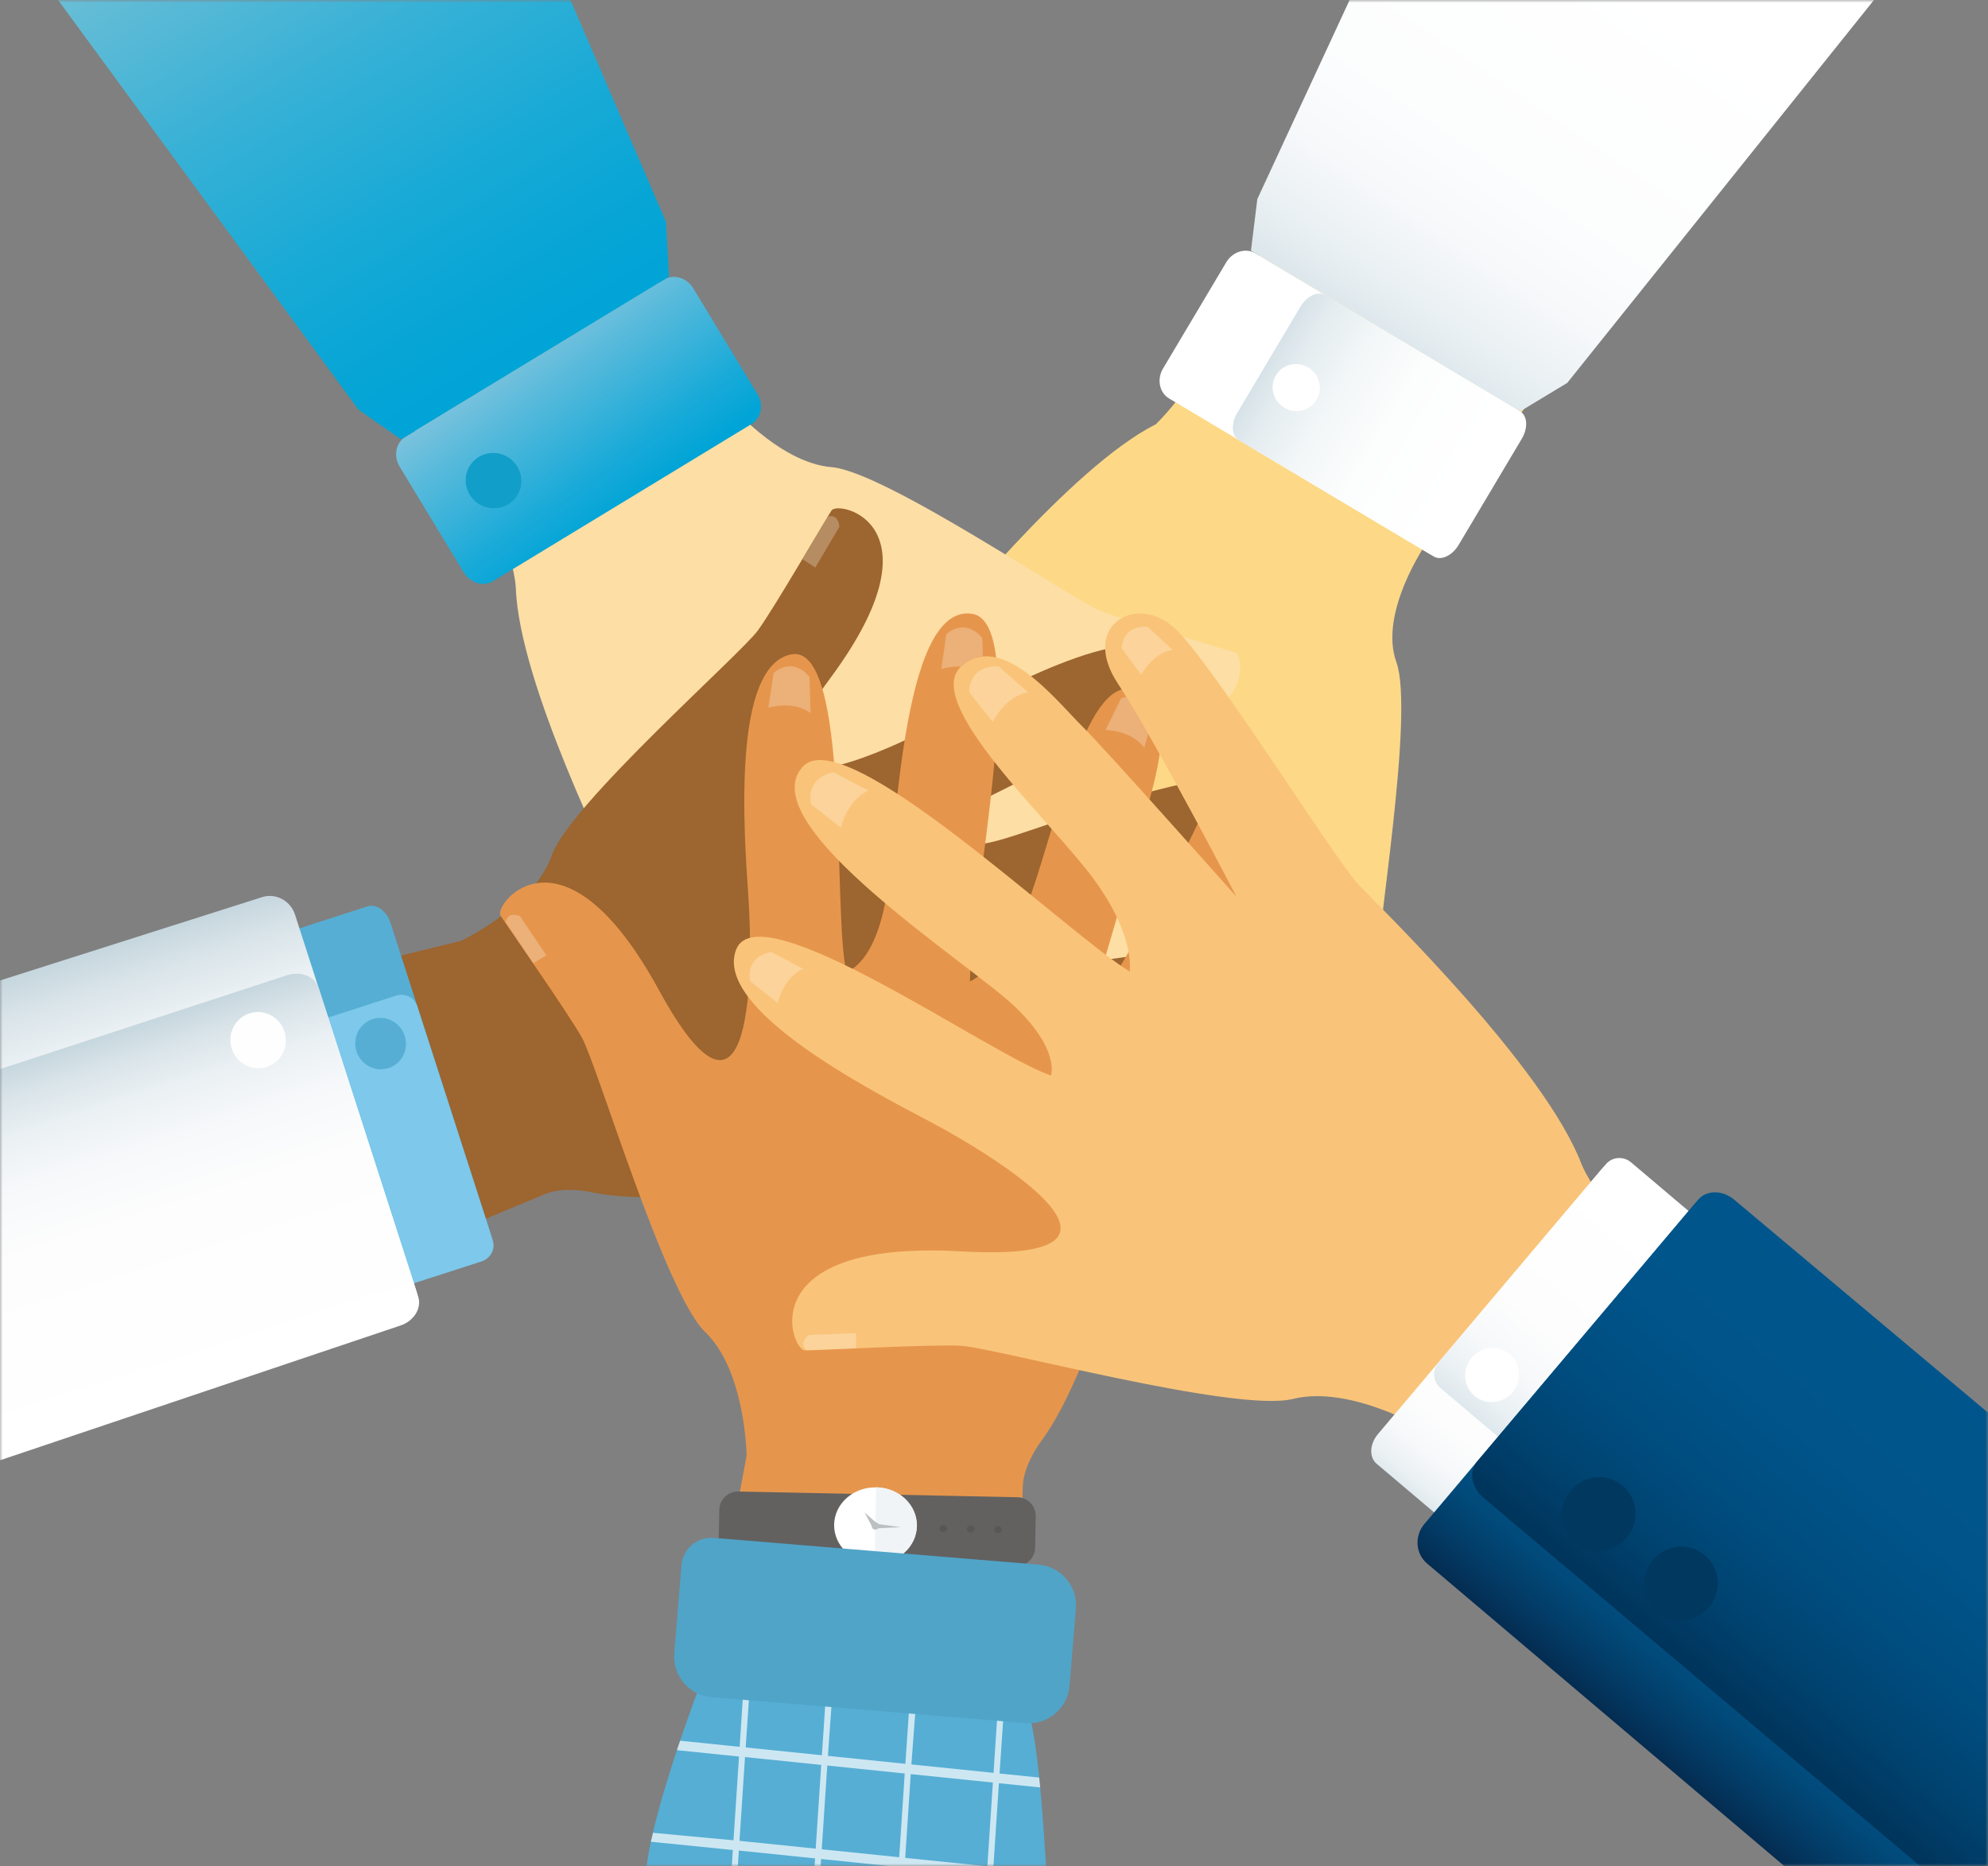 <svg width="360" height="338" viewBox="0 0 360 338" fill="none" xmlns="http://www.w3.org/2000/svg">
<rect x="0" y="0" width="360" height="338" fill="#808080" stroke="none"/>
<mask id="mask0_277_2314" style="mask-type:alpha" maskUnits="userSpaceOnUse" x="0" y="0" width="360" height="338">
<rect width="360" height="338" fill="#D9D9D9"/>
</mask>
<g mask="url(#mask0_277_2314)">
<path d="M325.369 0H253.479C233.446 36.917 215.499 68.751 214.68 70.201C212.925 73.3 209.297 76.851 209.297 76.851C193.848 84.575 170.631 113.558 166.737 118.046C162.84 122.534 132.752 145.594 127.264 152.543C121.777 159.491 128.224 168.286 137.186 161.067C146.151 153.848 170.631 137.914 170.631 137.914C170.631 137.914 148.411 161.798 144.804 166.218C141.201 170.637 130.323 180.915 136.903 186.906C143.484 192.897 160.959 169.72 169.885 161.689C178.814 153.654 184.745 154.098 184.745 154.098C178.83 165.939 147.713 205.086 156.15 211.137C166.608 218.64 186.06 180.176 192.52 172.108C198.984 164.036 203.233 165.163 203.233 165.163C200.921 175.283 177.305 216.046 187.461 218.821C197.612 221.597 208.434 194.849 212.792 184.26C217.145 173.675 232.385 142.019 233.817 176.762C235.254 211.505 252.971 202.961 252.745 200.613C252.519 198.266 249.743 180.616 249.457 175.287C249.166 169.959 256.171 129.091 252.87 119.953C249.566 110.815 258.462 98.137 258.462 98.137C284.677 63.382 306.671 28.433 325.377 0L325.369 0Z" fill="#FDD987"/>
<path d="M223.688 118.195C221.465 117.428 204.305 112.637 199.354 110.689C194.399 108.742 160.244 85.387 150.584 84.608C140.925 83.832 131.507 72.516 131.507 72.516C117.43 46.362 102.581 21.779 88.544 0H16.344C49.749 44.746 89.795 97.147 91.098 98.953C93.18 101.842 93.41 106.492 93.41 106.492C94.003 123.799 110.655 157.019 113.108 162.436C115.562 167.854 123.986 204.892 128.013 212.782C132.036 220.676 142.688 218.437 139.864 207.263C137.035 196.081 132.746 167.127 132.746 167.127C132.746 167.127 145.186 197.321 147.699 202.448C150.213 207.574 155.019 221.766 163.185 218.244C171.348 214.721 157.581 189.156 154.002 177.675C150.423 166.193 153.284 160.958 153.284 160.958C161.567 171.268 184.159 215.921 193.148 210.733C204.293 204.302 177.481 170.581 172.845 161.333C168.205 152.086 170.993 148.676 170.993 148.676C179.212 154.987 206.383 193.459 213.113 185.343C219.843 177.231 200.072 156.247 192.277 147.881C184.485 139.51 162.096 112.467 194.201 125.576C226.307 138.686 225.912 118.967 223.688 118.199V118.195Z" fill="#FDDEA5"/>
<path d="M190.436 174.916C178.476 175.514 174.151 171.429 174.151 171.429C186.159 165.975 234.828 155.25 232.08 145.235C228.674 132.82 189.475 150.377 179.408 152.559C169.337 154.74 166.751 151.185 166.751 151.185C174.885 144.794 218.748 128.077 212.615 119.521C206.482 110.964 181.321 124.882 171.31 130.348C161.296 135.809 129.638 150.749 150.301 122.902C170.963 95.055 151.866 90.502 150.571 92.465C149.276 94.425 140.367 109.865 137.248 114.18C134.133 118.494 103.085 145.768 99.917 154.938C96.75 164.109 83.495 170.407 83.495 170.407C57.01 176.956 23.016 184.943 -2 192.582V258.271C43.816 239.251 97.101 216.89 98.848 216.204C102.148 214.907 106.688 215.848 106.688 215.848C123.509 219.601 159.682 211.768 165.516 210.746C171.351 209.724 209.137 210.822 217.752 208.895C226.362 206.968 226.875 196.085 215.4 196.028C203.92 195.972 174.95 192.885 174.95 192.885C174.95 192.885 207.152 188.381 212.72 187.225C218.284 186.07 233.165 184.963 231.813 176.164C230.462 167.365 202.387 174.318 190.432 174.916H190.436Z" fill="#9D652F"/>
<path d="M105.397 187.977C108.125 192.825 120.415 234.266 127.714 241.275C135.013 248.28 135.203 263.652 135.203 263.652C130.107 290.485 126.302 316.716 123.453 340.968H182.863C184.194 302.46 185.138 270.536 185.227 268.969C185.437 265.26 188.306 261.346 188.306 261.346C199.184 246.959 207.52 209.102 209.094 203.098C210.667 197.099 228.162 161.584 230.087 152.547C232.012 143.506 221.933 138.278 216.885 149.182C211.833 160.089 196.299 186.333 196.299 186.333C196.299 186.333 206.059 153.702 207.387 147.897C208.718 142.092 214.145 127.443 205.232 124.894C196.319 122.349 190.67 152.115 186.034 163.766C181.394 175.417 175.644 177.756 175.644 177.756C175.713 163.948 186.752 112.924 176.08 111.178C162.85 109.017 162.398 153.993 160.078 164.533C157.758 175.073 153.267 175.991 153.267 175.991C150.761 165.463 154.042 116.406 143.272 118.523C132.503 120.636 134.723 150.66 135.53 162.574C136.341 174.488 136.692 211.142 119.333 179.34C101.979 147.533 89.354 163.742 90.645 165.83C91.937 167.919 102.669 183.125 105.397 187.973V187.977Z" fill="#E6964C"/>
<path d="M291.46 217.763C288.265 215.533 286.392 210.843 286.392 210.843C279.702 193.289 250.607 165.05 246.14 160.348C241.67 155.65 219.857 120.603 212.873 113.917C205.888 107.231 195.511 113.267 202.39 123.742C209.274 134.222 223.916 162.428 223.916 162.428C223.916 162.428 200.296 135.81 195.866 131.434C191.435 127.059 181.421 114.18 174.102 120.66C166.782 127.14 190.168 148.539 197.948 159.067C205.727 169.591 204.561 175.97 204.561 175.97C192.263 168.298 152.939 130.412 145.337 138.892C135.911 149.404 175.832 174.593 183.93 182.454C192.033 190.316 190.31 194.792 190.31 194.792C179.484 191.205 137.525 161.265 133.317 171.959C129.109 182.648 157.179 197.236 168.283 203.086C179.383 208.936 212.324 228.828 174.085 226.651C135.847 224.473 143.174 244.568 145.769 244.576C148.367 244.584 168.029 243.473 173.9 243.731C179.775 243.99 223.755 255.96 234.149 253.371C244.543 250.777 258.378 259.079 258.378 259.079C289.737 287.787 315.04 313.614 347.46 340.115L457.011 340.831C457.011 340.831 293.131 218.931 291.46 217.763Z" fill="#F9C479"/>
<path d="M262.878 276.616C264.258 277.784 266.602 277.271 268.119 275.477L308.618 227.499C310.135 225.701 310.244 223.301 308.868 222.134L295.266 210.624C293.886 209.457 291.542 209.97 290.025 211.764L249.527 259.741C248.01 261.539 247.901 263.939 249.276 265.106L262.878 276.616Z" fill="url(#paint0_linear_277_2314)"/>
<path d="M274.466 262.913C275.846 264.08 277.883 263.931 279.021 262.586L309.404 226.59C310.542 225.241 310.344 223.205 308.968 222.037L295.367 210.527C293.987 209.36 291.949 209.509 290.811 210.855L260.429 246.85C259.291 248.195 259.484 250.236 260.864 251.403L274.466 262.913Z" fill="url(#paint1_linear_277_2314)"/>
<path d="M460.399 340.115L313.993 217.355C311.887 215.573 308.695 215.888 306.863 218.058L257.932 276.026C256.1 278.196 256.322 281.403 258.429 283.185L325.638 340.115H460.403H460.399Z" fill="url(#paint2_linear_277_2314)"/>
<path d="M267.022 252.805C269.068 254.538 272.15 254.255 273.906 252.175C275.661 250.094 275.427 247.004 273.381 245.275C271.335 243.545 268.253 243.828 266.498 245.905C264.742 247.985 264.976 251.076 267.022 252.805Z" fill="white"/>
<path d="M460.403 340.115L314.042 217.29C311.94 215.508 309.015 215.509 307.514 217.282L267.455 264.739C265.954 266.516 266.447 269.401 268.549 271.182L350.247 340.111H460.399L460.403 340.115Z" fill="url(#paint3_linear_277_2314)"/>
<path d="M285.152 279.383C287.948 281.751 292.16 281.363 294.561 278.519C296.962 275.675 296.639 271.453 293.843 269.086C291.047 266.718 286.834 267.106 284.433 269.95C282.033 272.794 282.356 277.016 285.152 279.383Z" fill="#00385F"/>
<path opacity="0.25" d="M155.03 244.212V241.453L146.488 241.788C146.488 241.788 144.475 243.182 146.085 244.571L155.026 244.208L155.03 244.212Z" fill="white"/>
<path opacity="0.25" d="M140.835 181.663C140.835 181.663 141.844 177.041 145.455 175.469L139.677 172.423C139.677 172.423 135.033 172.912 135.84 177.708L140.835 181.663Z" fill="white"/>
<path d="M50.488 169.353C48.866 169.878 48.103 172.019 48.785 174.132L67.002 230.634C67.684 232.751 69.552 234.04 71.174 233.515L87.193 228.335C88.815 227.81 89.578 225.669 88.896 223.556L70.678 167.054C69.996 164.937 68.128 163.648 66.502 164.174L50.484 169.353H50.488Z" fill="#56AED4"/>
<path d="M55.68 185.504C54.058 186.029 53.154 187.742 53.667 189.326L67.333 231.713C67.846 233.3 69.576 234.161 71.198 233.636L87.217 228.461C88.839 227.935 89.743 226.222 89.23 224.639L75.564 182.252C75.052 180.664 73.321 179.804 71.699 180.329L55.68 185.504Z" fill="#7DC8EB"/>
<path d="M75.437 233.939L53.427 165.672C52.604 163.115 49.925 161.693 47.443 162.493L-1.996 178.216V242.447L37.292 251.714L72.439 240.019C74.921 239.219 76.26 236.496 75.437 233.939Z" fill="url(#paint4_linear_277_2314)"/>
<path d="M67.491 184.579C65.083 185.359 63.767 187.973 64.558 190.425C65.349 192.873 67.939 194.226 70.352 193.451C72.761 192.671 74.072 190.053 73.285 187.605C72.495 185.157 69.904 183.803 67.495 184.579H67.491Z" fill="#56AED4"/>
<path d="M75.732 234.848L57.712 178.964C57.038 176.871 54.48 175.825 52.003 176.625L-1.996 194.283V265.155L72.468 240.091C74.945 239.292 76.406 236.944 75.732 234.852V234.848Z" fill="url(#paint5_linear_277_2314)"/>
<path opacity="0.96" d="M45.175 183.541C42.54 184.393 41.1 187.257 41.967 189.936C42.831 192.618 45.671 194.097 48.306 193.245C50.945 192.392 52.381 189.528 51.514 186.849C50.65 184.167 47.814 182.684 45.175 183.537V183.541Z" fill="white"/>
<path opacity="0.25" d="M152.267 149.925C152.267 149.925 153.361 144.911 157.282 143.203L151.012 139.898C151.012 139.898 145.973 140.427 146.848 145.635L152.267 149.925Z" fill="white"/>
<path opacity="0.25" d="M179.766 130.764C179.766 130.764 181.977 126.134 186.181 125.366L180.831 120.712C180.831 120.712 175.804 120.074 175.469 125.342L179.766 130.76V130.764Z" fill="white"/>
<path opacity="0.25" d="M206.669 122.211C206.669 122.211 208.698 118.264 212.35 117.711L207.847 113.553C207.847 113.553 203.517 112.875 203.094 117.42L206.669 122.211Z" fill="white"/>
<path opacity="0.25" d="M96.582 174.467L98.926 173.017L94.153 165.919C94.153 165.919 91.909 164.937 91.574 167.038L96.582 174.467Z" fill="white"/>
<path opacity="0.25" d="M145.324 101.293L147.64 102.791L151.998 95.427C151.998 95.427 151.921 92.974 149.88 93.576L145.328 101.293H145.324Z" fill="white"/>
<path opacity="0.25" d="M139.129 128.186C139.129 128.186 143.64 126.784 146.791 129.156L146.589 122.619C146.589 122.619 143.874 118.814 140.105 121.884L139.133 128.182L139.129 128.186Z" fill="white"/>
<path opacity="0.25" d="M177.91 118.882C177.938 118.874 177.966 118.87 177.998 118.862L177.869 115.55C177.869 115.55 175.126 111.764 171.377 114.863L170.453 121.169C170.453 121.169 172.051 120.66 174.012 120.745C174.625 119.957 176.82 118.862 177.91 118.878V118.882Z" fill="white"/>
<path opacity="0.25" d="M200.195 132.218C200.195 132.218 204.92 132.238 207.212 135.446L207.922 132.921C207.922 132.921 205.566 128.837 204.008 126.295C203.932 126.166 203.363 126.36 203.016 126.497L200.195 132.214V132.218Z" fill="white"/>
<path d="M210.613 66.739C209.455 68.686 209.943 71.118 211.702 72.169L258.757 100.234C260.52 101.284 262.889 100.557 264.047 98.61L275.486 79.38C276.644 77.433 276.155 75.001 274.396 73.95L227.341 45.885C225.578 44.835 223.21 45.562 222.052 47.513L210.613 66.743V66.739Z" fill="url(#paint6_linear_277_2314)"/>
<path d="M224.048 74.782C222.89 76.73 223.019 78.952 224.342 79.739L259.644 100.795C260.967 101.583 262.976 100.642 264.138 98.695L275.577 79.465C276.735 77.517 276.606 75.296 275.283 74.508L239.982 53.452C238.662 52.664 236.649 53.605 235.491 55.553L224.052 74.782H224.048Z" fill="url(#paint7_linear_277_2314)"/>
<path d="M231.043 67.995C229.845 70.007 230.531 72.625 232.568 73.841C234.606 75.057 237.233 74.415 238.427 72.403C239.625 70.391 238.939 67.773 236.902 66.557C234.86 65.341 232.237 65.984 231.043 67.995Z" fill="white"/>
<path d="M226.531 45.404L227.685 36.056L244.398 0H339.351L283.802 69.353L275.277 74.504L226.531 45.404Z" fill="url(#paint8_linear_277_2314)"/>
<path d="M300.042 291.972C302.838 294.339 307.051 293.951 309.452 291.107C311.852 288.263 311.53 284.042 308.733 281.674C305.937 279.307 301.725 279.695 299.324 282.539C296.923 285.383 297.246 289.605 300.042 291.972Z" fill="#00385F"/>
<path d="M127.054 304.435C127.054 304.435 117.435 329.296 116.898 340.115H189.526C189.526 340.115 188.3 315.116 186.177 310.127L127.054 304.435Z" fill="#56AED4"/>
<path opacity="0.7" d="M132.381 340.01C132.356 340.386 132.607 340.342 132.905 340.374C133.204 340.406 133.446 340.499 133.47 340.123L133.797 335.17L147.6 336.588L147.31 341H148.407L148.69 336.702L162.715 338.144L162.525 341H163.623L163.804 338.257L178.681 339.784L178.6 341H179.698L179.77 339.897L189.523 340.972V339.13L179.887 338.14L180.888 322.97L188.357 323.738C188.348 323.6 188.215 322.279 188.183 321.952L181.005 321.213L181.743 310.37C181.372 310.329 180.953 310.321 180.634 310.277L179.916 321.1L165.039 319.572L165.83 309.061C165.463 309.044 165.148 308.996 164.668 308.988L163.95 319.463L149.924 318.021L150.651 307.812C150.061 307.768 149.823 307.744 149.517 307.719L148.835 317.912L135.031 316.494L135.709 306.584C135.35 306.56 134.951 306.507 134.584 306.491L133.942 316.385L123.165 315.278C123.108 315.452 122.584 316.906 122.592 316.987L133.825 318.142L132.824 333.312L118.234 331.955C118.182 332.46 117.867 333.421 117.871 333.575L132.707 335.069L132.381 340.022V340.01ZM164.922 321.326L179.799 322.853L178.798 338.023L163.921 336.496L164.922 321.326ZM149.807 319.77L163.832 321.213L162.832 336.382L148.807 334.94L149.807 319.77ZM134.91 318.239L148.714 319.657L147.713 334.827L133.91 333.409L134.91 318.239Z" fill="white"/>
<path d="M184.247 271.174L133.709 270.141C131.84 270.103 130.293 271.589 130.255 273.46L130.139 279.159C130.101 281.031 131.585 282.579 133.454 282.617L183.993 283.651C185.862 283.689 187.408 282.203 187.446 280.331L187.563 274.632C187.601 272.761 186.117 271.212 184.247 271.174Z" fill="#626160"/>
<path d="M166.001 276.42C166.078 272.623 162.794 269.477 158.666 269.392C154.537 269.308 151.128 272.317 151.05 276.114C150.973 279.911 154.257 283.057 158.385 283.141C162.514 283.226 165.923 280.216 166.001 276.42Z" fill="white"/>
<path d="M158.714 269.381C158.714 269.381 158.673 269.381 158.657 269.381L158.379 283.125C158.379 283.125 158.415 283.125 158.435 283.125C162.563 283.209 165.973 280.2 166.049 276.402C166.126 272.605 162.841 269.458 158.714 269.377V269.381Z" fill="#F0F4F6"/>
<path d="M171.505 276.867C171.497 277.218 171.182 277.497 170.803 277.489C170.42 277.481 170.117 277.19 170.125 276.838C170.133 276.487 170.448 276.208 170.827 276.216C171.211 276.224 171.513 276.515 171.505 276.867Z" fill="#585756"/>
<path d="M176.458 276.968C176.45 277.319 176.135 277.598 175.756 277.59C175.373 277.582 175.07 277.291 175.078 276.939C175.086 276.588 175.401 276.309 175.78 276.317C176.164 276.325 176.466 276.616 176.458 276.968Z" fill="#585756"/>
<path d="M181.411 277.069C181.403 277.42 181.089 277.699 180.709 277.691C180.326 277.683 180.023 277.392 180.031 277.04C180.039 276.689 180.354 276.41 180.733 276.418C181.117 276.426 181.419 276.717 181.411 277.069Z" fill="#585756"/>
<path d="M159.172 276.414C159.155 276.778 158.845 277.061 158.482 277.044C158.119 277.028 157.836 276.717 157.852 276.354C157.868 275.99 158.179 275.707 158.542 275.723C158.905 275.739 159.188 276.051 159.172 276.414Z" fill="#BDC0C2"/>
<path d="M157.87 276.418L156.555 273.929L158.729 275.832L157.87 276.418Z" fill="#BDC0C2"/>
<path d="M158.809 276.002L163.122 276.6L158.688 276.822L158.809 276.002Z" fill="#BDC0C2"/>
<path d="M129.252 278.537L188.079 283.389C192.137 283.724 195.162 287.298 194.828 291.36L193.679 305.327C193.344 309.39 189.775 312.419 185.718 312.085L128.845 307.393C124.788 307.058 121.762 303.485 122.096 299.422L123.406 283.502C123.652 280.519 126.272 278.295 129.252 278.541L129.252 278.537Z" fill="#50A4C8"/>
<path d="M83.982 103.676C85.156 105.615 87.532 106.322 89.284 105.256L136.1 76.795C137.851 75.728 138.32 73.292 137.145 71.357L125.545 52.224C124.371 50.285 121.994 49.578 120.243 50.644L73.427 79.105C71.675 80.172 71.207 82.608 72.382 84.547L83.982 103.68V103.676Z" fill="url(#paint9_linear_277_2314)"/>
<path d="M103.306 0H10.508L64.914 74.189L72.621 79.59L121.148 50.123L120.596 40.165L103.306 0Z" fill="url(#paint10_linear_277_2314)"/>
<path d="M85.022 84.462C83.614 86.83 84.417 89.912 86.817 91.342C89.218 92.772 92.309 92.017 93.717 89.646C95.125 87.278 94.322 84.196 91.922 82.766C89.521 81.332 86.43 82.091 85.022 84.458V84.462Z" fill="#119EC9"/>
</g>
<defs>
<linearGradient id="paint0_linear_277_2314" x1="277.178" y1="246.018" x2="254.01" y2="275.348" gradientUnits="userSpaceOnUse">
<stop stop-color="white"/>
<stop offset="0.5" stop-color="#FDFDFD"/>
<stop offset="0.68" stop-color="#F6F8FA"/>
<stop offset="0.81" stop-color="#EAF0F3"/>
<stop offset="0.92" stop-color="#D9E4EA"/>
<stop offset="1" stop-color="#C6D7DF"/>
</linearGradient>
<linearGradient id="paint1_linear_277_2314" x1="298.197" y1="220.98" x2="263.647" y2="261.814" gradientUnits="userSpaceOnUse">
<stop stop-color="white"/>
<stop offset="0.5" stop-color="#FDFDFD"/>
<stop offset="0.68" stop-color="#F6F8FA"/>
<stop offset="0.81" stop-color="#EAF0F3"/>
<stop offset="0.92" stop-color="#D9E4EA"/>
<stop offset="1" stop-color="#C6D7DF"/>
</linearGradient>
<linearGradient id="paint2_linear_277_2314" x1="385.583" y1="276.758" x2="329.357" y2="343.209" gradientUnits="userSpaceOnUse">
<stop stop-color="#0067A2"/>
<stop offset="0.42" stop-color="#00659F"/>
<stop offset="0.6" stop-color="#006098"/>
<stop offset="0.73" stop-color="#01578C"/>
<stop offset="0.84" stop-color="#014A7A"/>
<stop offset="0.94" stop-color="#033963"/>
<stop offset="1" stop-color="#042C51"/>
</linearGradient>
<linearGradient id="paint3_linear_277_2314" x1="385.588" y1="276.757" x2="339.531" y2="331.191" gradientUnits="userSpaceOnUse">
<stop stop-color="#00568C"/>
<stop offset="0.35" stop-color="#005489"/>
<stop offset="0.6" stop-color="#004D80"/>
<stop offset="0.81" stop-color="#004370"/>
<stop offset="1" stop-color="#00345B"/>
</linearGradient>
<linearGradient id="paint4_linear_277_2314" x1="40.877" y1="251.306" x2="15.256" y2="172.035" gradientUnits="userSpaceOnUse">
<stop stop-color="white"/>
<stop offset="0.5" stop-color="#FDFDFD"/>
<stop offset="0.68" stop-color="#F6F8FA"/>
<stop offset="0.81" stop-color="#EAF0F3"/>
<stop offset="0.91" stop-color="#D9E4E9"/>
<stop offset="1" stop-color="#C4D5DD"/>
</linearGradient>
<linearGradient id="paint5_linear_277_2314" x1="37.791" y1="253.085" x2="16.566" y2="187.412" gradientUnits="userSpaceOnUse">
<stop stop-color="white"/>
<stop offset="0.5" stop-color="#FDFDFD"/>
<stop offset="0.68" stop-color="#F6F8FA"/>
<stop offset="0.81" stop-color="#EAF0F3"/>
<stop offset="0.91" stop-color="#D9E4E9"/>
<stop offset="1" stop-color="#C4D5DD"/>
</linearGradient>
<linearGradient id="paint6_linear_277_2314" x1="240.866" y1="20.144" x2="209.53" y2="-2.096" gradientUnits="userSpaceOnUse">
<stop stop-color="white"/>
<stop offset="0.3" stop-color="#FBFCFD"/>
<stop offset="0.55" stop-color="#F1F5F7"/>
<stop offset="0.77" stop-color="#E0E9EE"/>
<stop offset="0.98" stop-color="#C9D9E0"/>
<stop offset="1" stop-color="#C6D7DF"/>
</linearGradient>
<linearGradient id="paint7_linear_277_2314" x1="264.465" y1="87.566" x2="224.352" y2="63.703" gradientUnits="userSpaceOnUse">
<stop stop-color="white"/>
<stop offset="0.36" stop-color="#FCFDFD"/>
<stop offset="0.58" stop-color="#F3F7F8"/>
<stop offset="0.77" stop-color="#E5EDF0"/>
<stop offset="0.93" stop-color="#D1DEE5"/>
<stop offset="1" stop-color="#C6D7DF"/>
</linearGradient>
<linearGradient id="paint8_linear_277_2314" x1="295.584" y1="-5.458" x2="242.969" y2="71.708" gradientUnits="userSpaceOnUse">
<stop stop-color="white"/>
<stop offset="0.43" stop-color="#FCFDFD"/>
<stop offset="0.5" stop-color="#FBFCFD"/>
<stop offset="0.63" stop-color="#F6F8FA"/>
<stop offset="0.78" stop-color="#E8EFF2"/>
<stop offset="0.94" stop-color="#D1DFE5"/>
<stop offset="1" stop-color="#C6D7DF"/>
</linearGradient>
<linearGradient id="paint9_linear_277_2314" x1="94.557" y1="64" x2="114.493" y2="91.181" gradientUnits="userSpaceOnUse">
<stop stop-color="#79C2DD"/>
<stop offset="0.23" stop-color="#59BADB"/>
<stop offset="0.75" stop-color="#19AAD8"/>
<stop offset="1" stop-color="#00A4D7"/>
</linearGradient>
<linearGradient id="paint10_linear_277_2314" x1="42.851" y1="-23.351" x2="97.422" y2="67.083" gradientUnits="userSpaceOnUse">
<stop stop-color="#70BFD6"/>
<stop offset="0.07" stop-color="#63BCD6"/>
<stop offset="0.36" stop-color="#38B1D6"/>
<stop offset="0.63" stop-color="#19AAD6"/>
<stop offset="0.85" stop-color="#06A5D6"/>
<stop offset="1" stop-color="#00A4D7"/>
</linearGradient>
</defs>
</svg>
